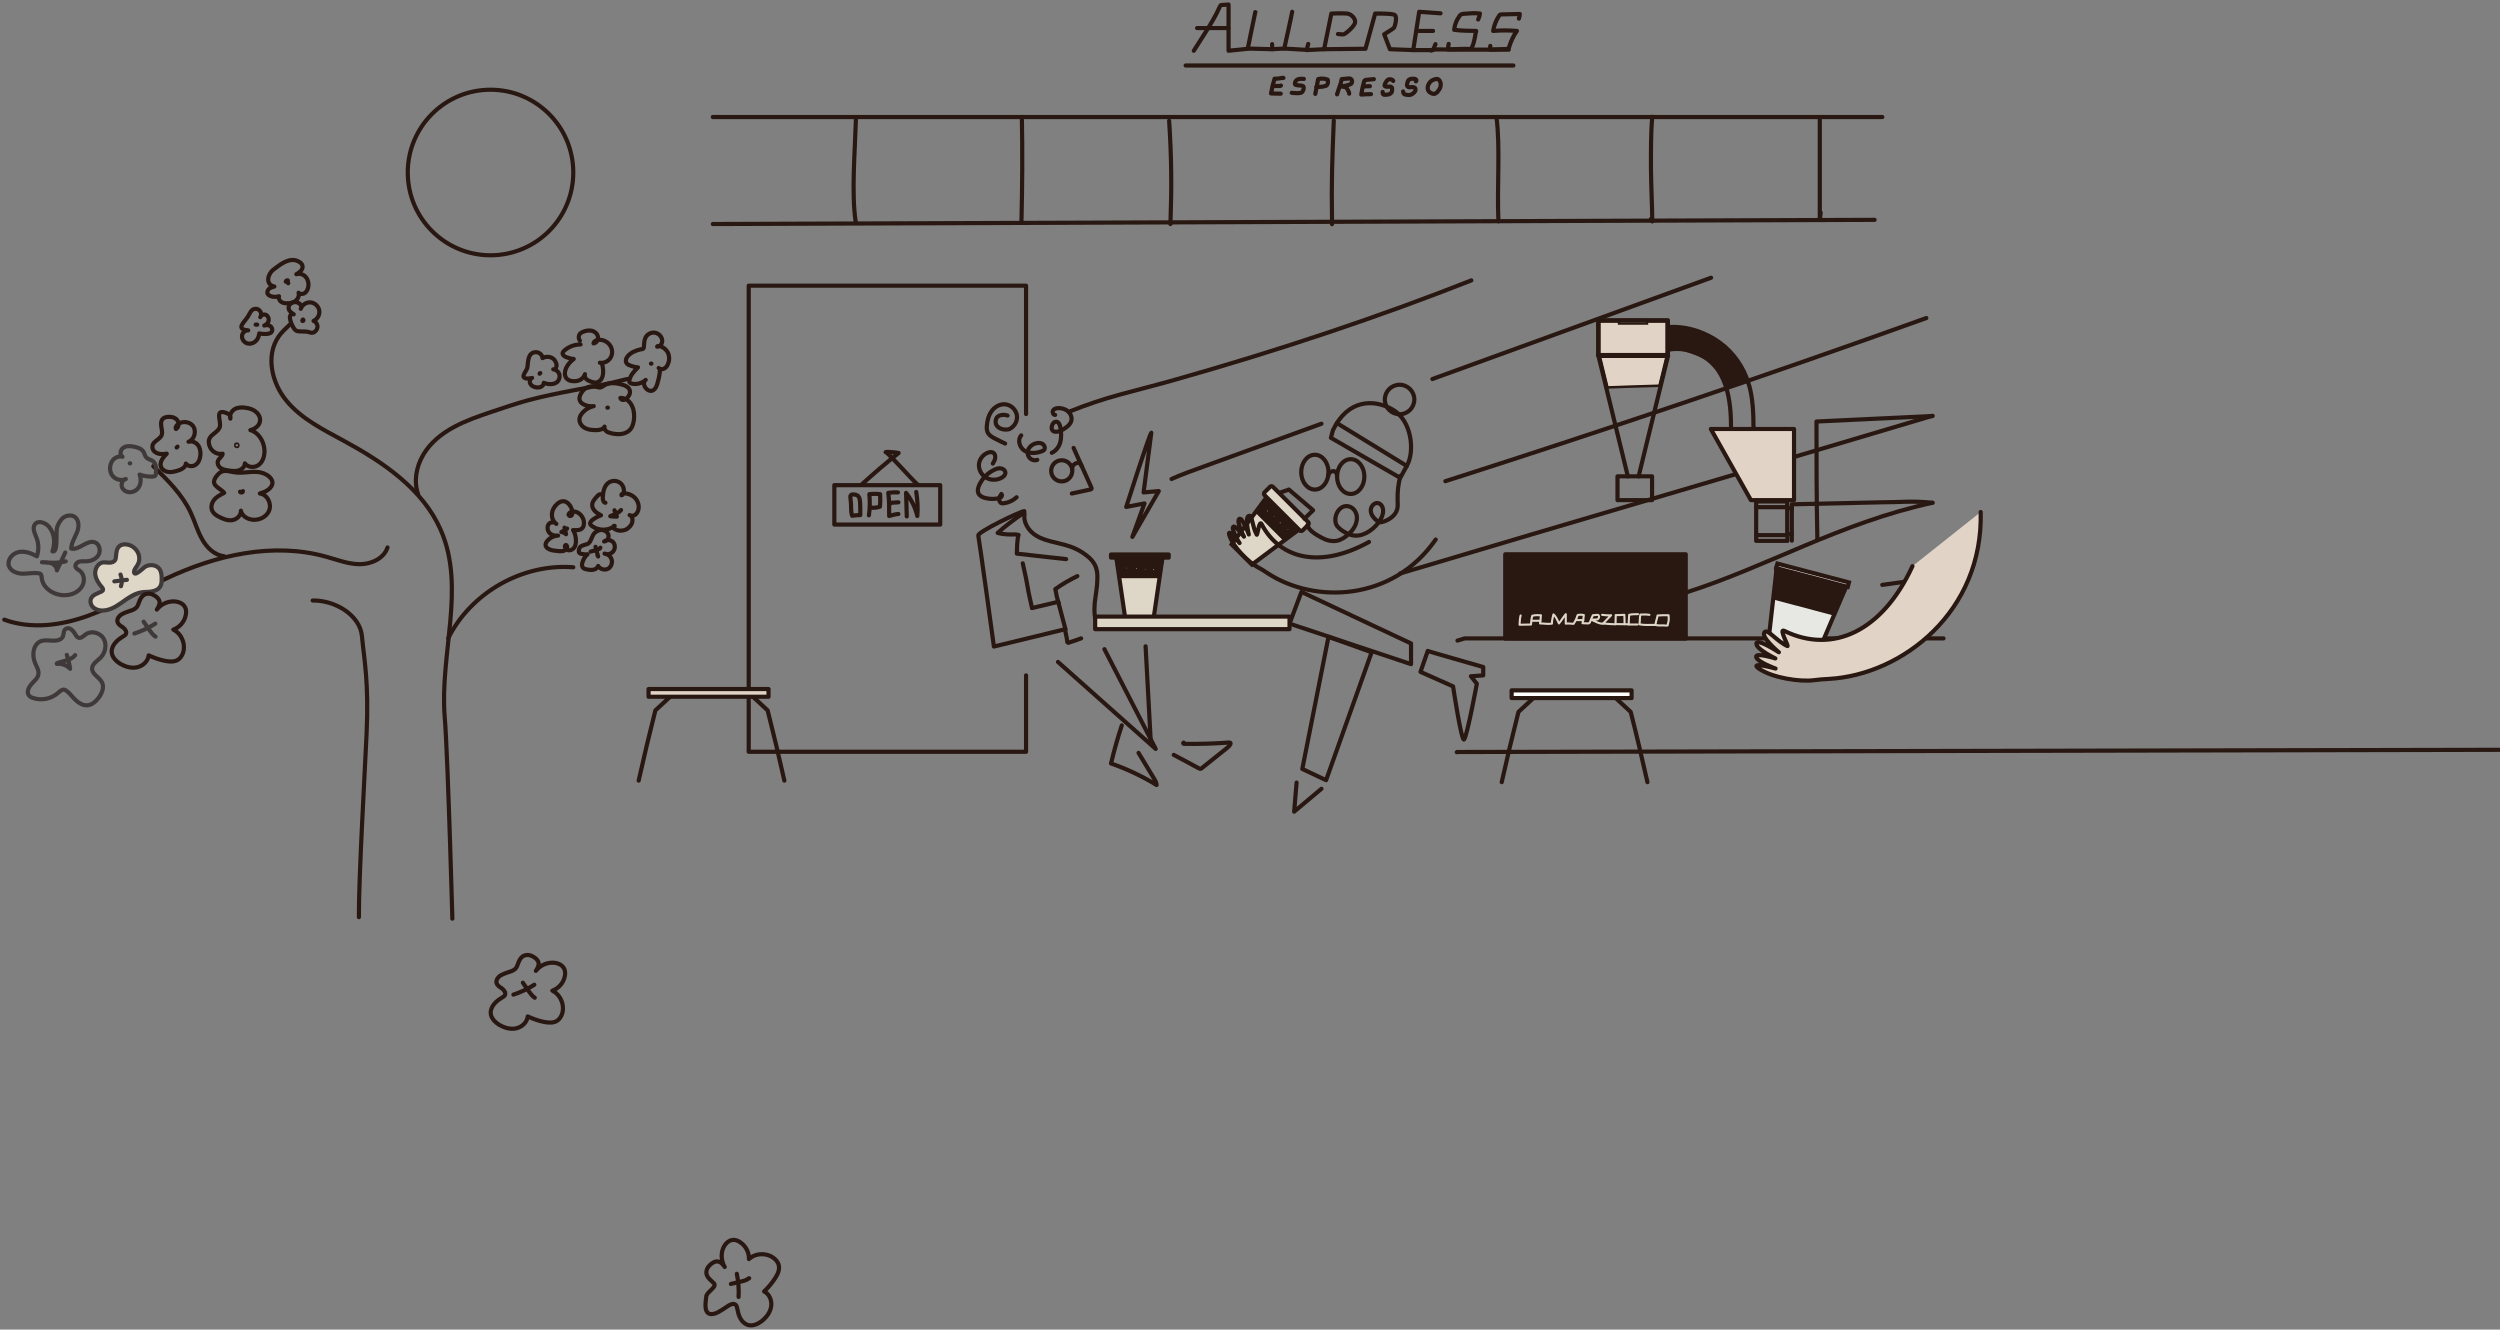 <svg fill="none" height="526" viewBox="0 0 989 526" width="989" xmlns="http://www.w3.org/2000/svg" xmlns:xlink="http://www.w3.org/1999/xlink"><rect x="0" y="0" width="989" height="526" fill="#808080" stroke="none"/><mask id="a" fill="#fff"><path d="m651.029 126.688h-10.013v.783h10.013z" fill="#fff"/></mask><path d="m472.261 20.076c1.567-2.439 3.134-4.965 4.702-7.404 2.003-3.223 4.005-6.358 5.486-9.842.087-.261.261-.523.435-.697s.436-.174.697-.174c.783-.087 1.654-.087 2.438-.174v18.291l7.576-.784s3.134-15.33 3.134-15.069" stroke="#291711" stroke-linecap="round" stroke-linejoin="round" stroke-miterlimit="10" stroke-width="1.65"/><path d="m503.26 17.465v2.003l-9.665-.261" stroke="#291711" stroke-linecap="round" stroke-linejoin="round" stroke-miterlimit="10" stroke-width="1.65"/><path d="m511.185 4.66c0 .435-3.135 14.546-3.135 14.546l8.882.523.609-2.352" stroke="#291711" stroke-linecap="round" stroke-linejoin="round" stroke-miterlimit="10" stroke-width="1.65"/><path d="m503.26 19.468 4.789-.261" stroke="#291711" stroke-linecap="round" stroke-linejoin="round" stroke-miterlimit="10" stroke-width="1.65"/><path d="m516.931 19.814 6.879-.348 2.874-14.11s4.267-.174 6.182 0c1.916.174 3.657 2.352 3.135 3.832-.522 1.481-3.918 4.529-4.702 4.442s-2.003-.174-2.003-.174" stroke="#291711" stroke-linecap="round" stroke-linejoin="round" stroke-miterlimit="10" stroke-width="1.65"/><path d="m523.811 19.467 16.37-.174 3.831-13.936s5.922-.087 7.489.436.261 4.703 0 5.139-3.918 2.613-3.918 2.613l2.264 5.923 9.23.348 2.351-15.156 8.446.61" stroke="#291711" stroke-linecap="round" stroke-linejoin="round" stroke-miterlimit="10" stroke-width="1.65"/><path d="m566.914 12.238h-6.618" stroke="#291711" stroke-linecap="round" stroke-linejoin="round" stroke-miterlimit="10" stroke-width="1.65"/><path d="m559.076 19.817h7.837l.958-2.352" stroke="#291711" stroke-linecap="round" stroke-linejoin="round" stroke-miterlimit="10" stroke-width="1.65"/><path d="m584.765 7.708c.348-.784.609-1.568.696-2.352-2.003-.261-4.092-.087-6.182.087-.523 0-.958.087-1.394.348-.261.174-.435.436-.609.697-1.132 1.568-1.829 3.397-2.003 5.313 2.874.348 5.834.435 8.708.435-.174.697-.348 1.481-.436 2.178-.348 1.742-.696 3.484-1.567 4.965-3.048-.087-6.095 0-9.143.174 0-.697.087-1.481.261-2.178" stroke="#291711" stroke-linecap="round" stroke-linejoin="round" stroke-miterlimit="10" stroke-width="1.65"/><path d="m600.874 7.36c.174-.61.348-1.219.348-1.829-2.351.087-4.789.087-7.14.174-.175 0-.436 0-.61.087s-.348.261-.435.436c-1.219 1.829-2.003 3.92-2.351 6.01 3.134-.261 6.269-.261 9.404 0-1.393 1.916-2.351 4.007-3.048 6.271-.087.261-.087.435-.261.61s-.523.174-.784.261c-2.177.087-4.266.174-6.443.261-.087-.523-.087-.958 0-1.481" stroke="#291711" stroke-linecap="round" stroke-linejoin="round" stroke-miterlimit="10" stroke-width="1.65"/><path d="m566.13 19.99c.609-.435 1.393-.435 2.09-.435 2.264 0 4.615 0 6.879.087h21.769" stroke="#291711" stroke-linecap="round" stroke-linejoin="round" stroke-miterlimit="10" stroke-width="1.65"/><path d="m469.039 25.914h129.658" stroke="#291711" stroke-linecap="round" stroke-linejoin="round" stroke-miterlimit="10" stroke-width="1.65"/><path d="m506.656 37.06c-1.306 0-2.525-.087-3.831-.087.348-2.003.783-3.92 1.393-5.836 1.132.087 2.264-.261 3.396-.348.087 0 .174.087.087.087" stroke="#291711" stroke-linecap="round" stroke-linejoin="round" stroke-miterlimit="10" stroke-width="1.65"/><path d="m515.799 31.226c-.609-.087-1.132-.087-1.741 0-.61.087-1.132.348-1.48.871-.262.348-.349.784-.262 1.219 0 .087 0 .087.087.174.088.087.088.087.175.087.696.174 1.393.261 2.089.261.262 0 .61.087.871.261.261.261.261.697.174 1.132-.087.348-.261.697-.435.958-.087.174-.261.348-.435.435-.175.087-.436.174-.61.174-.697.087-1.48.087-2.177 0-.348 0-.696 0-1.045-.087" stroke="#291711" stroke-linecap="round" stroke-linejoin="round" stroke-miterlimit="10" stroke-width="1.65"/><path d="m503.521 34.014h2.526c.261 0 .522 0 .696-.174" stroke="#291711" stroke-linecap="round" stroke-linejoin="round" stroke-miterlimit="10" stroke-width="1.65"/><path d="m520.327 37.147c.348-1.916.784-3.92 1.132-5.836 1.132-.348 2.351-.261 3.483.087.087 0 .174.087.261.087.088.087.088.174.088.261.087.697.087 1.481-.436 2.003-.174.174-.348.261-.522.261-.697.261-1.394.348-2.09.348-.523 0-1.045.087-1.568.087 0 .087.088.174.175.087" stroke="#291711" stroke-linecap="round" stroke-linejoin="round" stroke-miterlimit="10" stroke-width="1.65"/><path d="m528.948 37.148v.174c.523-2.003 1.481-3.92 1.829-6.01 1.045-.174 1.916-.174 2.873-.261.262 0 .523 0 .784.174s.348.523.435.784c.088.435-.087.871-.348 1.132-.174.087-.348.174-.522.261-1.132.435-2.351.697-3.483.784.696.174 1.567.087 2.09.523.261.174.348.523.522.784.261.523.61.958.61 1.568" stroke="#291711" stroke-linecap="round" stroke-linejoin="round" stroke-miterlimit="10" stroke-width="1.65"/><path d="m543.49 31.312c-.958.087-2.003.174-2.961.261-.261 0-.522.087-.696.261-.088.087-.088.261-.175.348-.522 1.742-.87 3.397-1.132 5.226 1.307-.087 2.526-.174 3.832-.174" stroke="#291711" stroke-linecap="round" stroke-linejoin="round" stroke-miterlimit="10" stroke-width="1.65"/><path d="m551.152 32.011c-.087-.348-.522-.523-.87-.61-.436-.087-.784-.087-1.132.087-.262.174-.523.435-.697.697-.348.435-.61.958-.697 1.481v.261c.087.261.349.261.61.348.348 0 .696.087 1.045 0 .435 0 .871-.087 1.132.261.174.174.174.435.174.697 0 .348 0 .697-.087 1.045-.174.523-.697.871-1.219 1.045-.523.174-1.045.174-1.655.174-.174 0-.348 0-.435-.087-.348-.174-.348-.61-.348-1.045" stroke="#291711" stroke-linecap="round" stroke-linejoin="round" stroke-miterlimit="10" stroke-width="1.65"/><path d="m539.311 34.185c.87 0 1.741-.087 2.612-.087" stroke="#291711" stroke-linecap="round" stroke-linejoin="round" stroke-miterlimit="10" stroke-width="1.65"/><path d="m560.122 32.182c.261-.087.261-.523 0-.784-.261-.174-.523-.174-.871-.261-.697 0-1.393 0-1.916.435-.435.435-.609 1.132-.696 1.742 0 .174-.087.436 0 .61.087.348.522.61.958.61.435 0 .783-.087 1.132-.087.435 0 .783.087 1.044.348.262.348.262.784.088 1.219-.175.348-.523.697-.871.958-.261.174-.61.435-.958.523-.697.174-1.393.087-2.09-.087-.174 0-.261-.087-.435-.174-.349-.174-.349-.697-.436-1.045" stroke="#291711" stroke-linecap="round" stroke-linejoin="round" stroke-miterlimit="10" stroke-width="1.65"/><path d="m566.217 32.011c-.697.523-1.219 1.394-1.394 2.265-.087.697 0 1.481.523 2.003.348.348.696.523 1.132.697.261.087.522.174.783.174.523 0 1.045-.435 1.394-.784.435-.523.871-1.132 1.132-1.829.174-.697.261-1.394 0-2.09s-.697-1.219-1.394-1.219c-.783.087-1.567.348-2.176.784z" stroke="#291711" stroke-linecap="round" stroke-linejoin="round" stroke-miterlimit="10" stroke-width="1.65"/><path d="m455.454 171.195c-.696.436-9.927 29.353-9.927 29.353l7.228-1.393-4.79 13.239 10.45-18.117-6.009.523z" stroke="#291711" stroke-linecap="round" stroke-linejoin="round" stroke-miterlimit="10" stroke-width="1.65"/><path d="m422.801 162.921c15.587-6.271 23.598-7.491 41.797-12.629 41.884-11.846 81.242-25.086 117.466-39.37" stroke="#291711" stroke-linecap="round" stroke-linejoin="round" stroke-miterlimit="10" stroke-width="1.65"/><path d="m566.652 149.942c36.747-13.327 73.493-26.741 110.24-40.067" stroke="#291711" stroke-linecap="round" stroke-linejoin="round" stroke-miterlimit="10" stroke-width="1.65"/><path d="m463.467 189.487c4.005-1.829 8.533-3.397 13.061-5.051 15.413-5.575 30.826-11.237 46.238-16.811" stroke="#291711" stroke-linecap="round" stroke-linejoin="round" stroke-miterlimit="10" stroke-width="1.65"/><path d="m571.789 190.358c65.047-20.817 128.526-42.331 190.263-64.542" stroke="#291711" stroke-linecap="round" stroke-linejoin="round" stroke-miterlimit="10" stroke-width="1.65"/><path d="m553.939 226.853c66.092-19.772 144.548-42.593 210.552-62.365" stroke="#291711" stroke-linecap="round" stroke-linejoin="round" stroke-miterlimit="10" stroke-width="1.65"/><path d="m666.877 234.432c32.305-10.278 61.128-27.611 97.613-35.537" stroke="#291711" stroke-linecap="round" stroke-linejoin="round" stroke-miterlimit="10" stroke-width="1.65"/><path d="m744.637 231.382c7.488-1.045 14.89-2.091 22.379-3.136" stroke="#291711" stroke-linecap="round" stroke-linejoin="round" stroke-miterlimit="10" stroke-width="1.65"/><path d="m576.578 253.418c.958-.261 1.916-.61 2.874-.871h189.392" stroke="#291711" stroke-linecap="round" stroke-linejoin="round" stroke-miterlimit="10" stroke-width="1.65"/><path d="m576.439 297.492c.471-.261-.472.261 0 0l412.864-.871" stroke="#291711" stroke-linecap="round" stroke-linejoin="round" stroke-miterlimit="10" stroke-width="1.65"/><path d="m666.878 219.273h-71.403v33.36h71.403z" style="fill:#291711;stroke:#291711;stroke-width:1.65;stroke-miterlimit:10;stroke-linecap:round;stroke-linejoin:round"/><path d="m501.519 196.105 12.974 12.891-19.244 14.372-8.011-8.013z" fill="#ded7c7" stroke="#291711" stroke-miterlimit="10" stroke-width="1.65"/><path d="m501.519 196.105 12.974 12.891-6.443 4.094-10.624-10.626z" fill="#291711" stroke="#291711" stroke-miterlimit="10" stroke-width="1.65"/><path d="m514.232 209.869-14.019-14.023c-.262-.262-.262-.784 0-1.046l2.264-2.264c.261-.261.783-.261 1.044 0l14.02 14.023c.261.261.261.784 0 1.045l-2.264 2.265c-.261.261-.784.261-1.045 0z" fill="#ded7c7" stroke="#291711" stroke-miterlimit="10" stroke-width="1.65"/><path d="m506.396 194.887c.174-.087 3.483-1.219 3.483-1.219l9.578 8.187-3.396 3.31" stroke="#291711" stroke-linecap="round" stroke-linejoin="round" stroke-miterlimit="10" stroke-width="1.65"/><path d="m441.609 220.496h18.287l-3.484 23.779h-11.32z" style="fill:#ded7c7;stroke:#291711;stroke-width:1.65;stroke-miterlimit:10;stroke-linecap:round;stroke-linejoin:round"/><path d="m441.609 220.496h18.287l-1.655 7.404h-15.064z" style="fill:#291711;stroke:#291711;stroke-width:1.65;stroke-miterlimit:10;stroke-linecap:round;stroke-linejoin:round"/><path d="m462.334 219.363h-22.814v1.22h22.814z" style="fill:#291711;stroke:#291711;stroke-width:1.65;stroke-miterlimit:10;stroke-linecap:round;stroke-linejoin:round"/><path d="m702.84 224.852 27.516 7.229-14.629 34.231-17.067-4.53z" fill="#e7e7e4" stroke="#291711" stroke-miterlimit="10" stroke-width="1.65"/><path d="m702.84 224.852 27.516 7.229-5.399 10.452-22.64-6.01z" fill="#291711" stroke="#291711" stroke-miterlimit="10" stroke-width="1.65"/><path d="m731.436 230.41-28.292-7.457-.466 1.769 28.292 7.457z" fill="#fff" stroke="#291711" stroke-miterlimit="10" stroke-width="1.65"/><path d="m652.51 243.226c-1.219-.174-2.438-.174-3.57-.087-.348 1.133-.087 2.787-.435 3.833 2.177.435 4.18.174 6.357.261.174-1.307.696-2.613.87-3.745 1.394-.087 3.048-.175 4.354-.087 0 .609.261 1.916-.261 3.309-.087.349-.087.697-.087.697-.261.174-1.045 0-1.655 0-1.045 0-2.177.087-3.221-.174" stroke="#ded7c7" stroke-linecap="round" stroke-linejoin="round" stroke-miterlimit="10" stroke-width=".825"/><path d="m639.101 246.884c1.132 0 5.224.087 5.224.087.087-.174 0-.87 0-1.045.087-.871.087-1.829.174-2.7 1.132-.261 2.264-.261 3.483-.261" stroke="#ded7c7" stroke-linecap="round" stroke-linejoin="round" stroke-miterlimit="10" stroke-width=".825"/><path d="m633.788 243.227c1.132.174 2.351.261 3.57.174-1.045 1.045-2.09 2.09-3.135 3.222 1.655.262 5.051.349 4.877.349 0-1.22.087-2.439.087-3.658 1.132.087 2.264-.087 3.396-.087.087 1.219.087 2.7.087 3.658" stroke="#ded7c7" stroke-linecap="round" stroke-linejoin="round" stroke-miterlimit="10" stroke-width=".825"/><path d="m601.57 243.487c-.348 1.046-.348 2.526-.435 3.659 1.219 0 3.396-.087 4.528-.087.087-1.133.174-2.352.522-3.484 1.132-.262 2.264-.262 3.396-.175-.087 1.046-.174 2.178-.348 3.223 1.654 0 3.048.349 4.702.087-.087-1.132.61-3.658.61-3.658 1.044.871 1.567 2.352 2.176 3.571 1.045-1.219 1.655-2.439 2.7-3.658v3.745c.871-.174 3.048.087 3.048.087.174-.174.435-.697.609-.958.435-.784.784-1.655 1.045-2.526.784-.174 1.654-.174 2.438 0-.087 1.133-.261 2.178-.522 3.223.696 0 1.393.087 2.09.087.174 0 .348 0 .522-.087s.261-.261.348-.436c.349-.871.697-1.829 1.132-2.7 0 0 1.568-.174 1.829-.174 1.132.087.522 1.829-.174 1.829-.871 0-2.264.087-2.264.087 1.567.697 3.222 1.742 4.789 1.568" stroke="#ded7c7" stroke-linecap="round" stroke-linejoin="round" stroke-miterlimit="10" stroke-width=".825"/><path d="m644.325 247.059h3.396" stroke="#ded7c7" stroke-linecap="round" stroke-linejoin="round" stroke-miterlimit="10" stroke-width=".825"/><path d="m623.688 245.316h2.699" stroke="#ded7c7" stroke-linecap="round" stroke-linejoin="round" stroke-miterlimit="10" stroke-width=".825"/><path d="m606.011 245.578h3.396" stroke="#ded7c7" stroke-linecap="round" stroke-linejoin="round" stroke-miterlimit="10" stroke-width=".825"/><path d="m744.637 46.293h-462.64" stroke="#291711" stroke-linecap="round" stroke-linejoin="round" stroke-miterlimit="10" stroke-width="1.65"/><path d="m741.589 86.969-459.592 1.655" stroke="#291711" stroke-linecap="round" stroke-linejoin="round" stroke-miterlimit="10" stroke-width="1.65"/><path d="m485.931 11.105s-7.662 0-12.365 0" stroke="#291711" stroke-linecap="round" stroke-linejoin="round" stroke-miterlimit="10" stroke-width="1.65"/><path d="m679.808 135.706c5.221 4.043 9.005 8.466 11.008 14.72l-7.353 2.787c-1-2.783-2.756-6.697-4.628-8.826-.26-.299-.671-.629-1.169-.971-.507-.347-1.132-.724-1.841-1.112-1.419-.776-3.197-1.607-5.087-2.343s-3.903-1.383-5.792-1.784c-1.633-.348-3.204-.519-4.535-.391v-7.755c.725.135 1.589.155 2.527.169.1.001.202.003.305.004 1.207.017 2.596.036 4.163.224 3.383.404 7.605 1.594 12.402 5.278z" fill="#291711" stroke="#291711"/><path d="m645.354 152.929h-.003l-9.433.334-2.973-12.138h26.329l-2.806 11.467z" fill="#e1d3c5" stroke="#291711"/><path d="m651.529 127.471v-.283h7.795v2.2 8.971 1.765h-26.603v-12.936h7.794v.283.5h.5 10.014.5z" fill="#e1d3c5" stroke="#291711"/><path d="m651.029 126.688h-10.013v.783h10.013z" fill="#fff"/><path d="m641.016 126.688v-1h-1v1zm10.013 0h1v-1h-1zm0 .783v1h1v-1zm-10.013 0h-1v1h1zm0 .217h10.013v-2h-10.013zm9.013-1v.783h2v-.783zm1-.217h-10.013v2h10.013zm-9.013 1v-.783h-2v.783z" fill="#291711" mask="url(#a)"/><path d="m659.824 140.625h.087l-3.047 12.455-8.621 35.363" stroke="#291711" stroke-linecap="round" stroke-linejoin="round" stroke-miterlimit="10" stroke-width="1.65"/><path d="m643.976 188.443-8.447-34.666-3.221-13.152" stroke="#291711" stroke-linecap="round" stroke-linejoin="round" stroke-miterlimit="10" stroke-width="1.65"/><path d="m659.824 140.624h-27.516-.087v-13.936h8.794 10.014 8.795v2.7 8.971z" stroke="#291711" stroke-linecap="round" stroke-linejoin="round" stroke-miterlimit="10" stroke-width="1.65"/><path d="m648.243 188.441h5.312v9.407h-13.671v-9.407h4.092 4.18z" stroke="#291711" stroke-linecap="round" stroke-linejoin="round" stroke-miterlimit="10" stroke-width="1.65"/><path d="m659.911 138.357c4.18-.784 8.534-.087 12.278 1.742 2.351 1.132 4.441 2.7 6.183 4.704 1.915 2.177 3.221 4.703 4.179 7.49 1.916 5.488 2.264 11.759 2.264 17.508" stroke="#291711" stroke-linecap="round" stroke-linejoin="round" stroke-miterlimit="10" stroke-width="1.65"/><path d="m659.911 129.388c4.093-.262 8.011.348 11.843 1.654 2.96 1.046 5.66 2.439 8.272 4.268 5.66 4.007 9.84 10.017 11.755 16.637.087.261.174.522.262.784 1.219 4.442 1.654 9.842 1.654 16.984" stroke="#291711" stroke-linecap="round" stroke-linejoin="round" stroke-miterlimit="10" stroke-width="1.65"/><path d="m693.61 169.715h16.109v28.133h-2.7-14.367l-15.848-28.133h8.098z" style="fill:#e1d3c5;stroke:#291711;stroke-width:1.65;stroke-miterlimit:10;stroke-linecap:round;stroke-linejoin:round"/><path d="m707.02 211.262v.436" stroke="#291711" stroke-linecap="round" stroke-linejoin="round" stroke-miterlimit="10" stroke-width="1.65"/><path d="m707.02 200.637v.436" stroke="#291711" stroke-linecap="round" stroke-linejoin="round" stroke-miterlimit="10" stroke-width="1.65"/><path d="m694.742 211.699v-11.062" stroke="#291711" stroke-linecap="round" stroke-linejoin="round" stroke-miterlimit="10" stroke-width="1.65"/><path d="m707.107 211.699h-12.365v2.265h12.365z" stroke="#291711" stroke-linecap="round" stroke-linejoin="round" stroke-miterlimit="10" stroke-width="1.65"/><path d="m707.02 200.636h-12.278v-.262-2.003h12.278v2.003z" stroke="#291711" stroke-linecap="round" stroke-linejoin="round" stroke-miterlimit="10" stroke-width="1.65"/><path d="m708.848 211.261h-1.828v-10.191h1.828" stroke="#291711" stroke-linecap="round" stroke-linejoin="round" stroke-miterlimit="10" stroke-width="1.65"/><path d="m764.491 198.895c-8.098-.871-12.452-.174-20.55-.174l-35.092.784v1.568 10.103 2.7" stroke="#291711" stroke-linecap="round" stroke-linejoin="round" stroke-miterlimit="10" stroke-width="1.65"/><path d="m541.575 214.396c-18.809 10.452-35.005 7.143-42.494-7.055-.958-1.829-1.654 4.704-1.916 4.181-1.741-3.049-1.741-7.491-2.873-7.491-2.09 0-.261 7.404-.261 7.404s-2.7-7.317-3.832-6.097c-1.132 1.219 1.916 6.968 1.916 6.968s-3.831-5.226-4.354-3.745c-.522 1.48 2.613 6.271 2.613 6.271s-5.225-6.62-4.006-2.962c1.567 4.704 7.663 10.627 11.233 12.543 1.393.697 2.699 1.568 4.005 2.439 18.548 12.02 49.286 11.149 66.353-13.414" stroke="#291711" stroke-linecap="round" stroke-linejoin="round" stroke-miterlimit="10" stroke-width="1.65"/><path d="m756.568 223.978c-11.843 25.782-31.609 34.927-50.679 25.607-2.438-1.219 1.916 6.272 1.219 6.01-4.18-1.916-7.663-6.619-8.882-5.661-2.264 1.655 5.486 8.1 5.486 8.1s-8.621-5.661-8.882-3.484c-.261 2.178 7.489 5.923 7.489 5.923s-8.098-2.526-7.576-.523c.61 2.004 7.663 4.53 7.663 4.53s-10.798-2.962-6.618 0c5.399 3.745 16.37 5.313 21.682 4.616 2.003-.261 4.093-.435 6.095-.523 29.084-1.655 61.041-26.653 59.996-66.022" fill="#e1d3c5"/><g stroke="#291711"><path d="m756.568 223.978c-11.843 25.782-31.609 34.927-50.679 25.607-2.438-1.219 1.916 6.272 1.219 6.01-4.18-1.916-7.663-6.619-8.882-5.661-2.264 1.655 5.486 8.1 5.486 8.1s-8.621-5.661-8.882-3.484c-.261 2.178 7.489 5.923 7.489 5.923s-8.098-2.526-7.576-.523c.61 2.004 7.663 4.53 7.663 4.53s-10.798-2.962-6.618 0c5.399 3.745 16.37 5.313 21.682 4.616 2.003-.261 4.093-.435 6.095-.523 29.084-1.655 61.041-26.653 59.996-66.022" stroke-linecap="round" stroke-linejoin="round" stroke-miterlimit="10" stroke-width="1.65"/><path d="m338.597 47.25c-.348 12.543-1.828 29.005-.087 40.502" stroke-linecap="round" stroke-linejoin="round" stroke-miterlimit="10" stroke-width="1.65"/><path d="m404.079 87.753c.348-13.762.435-27.611.174-41.46" stroke-linecap="round" stroke-linejoin="round" stroke-miterlimit="10" stroke-width="1.65"/><path d="m463.03 88.624c.523-14.72.436-26.217-.522-40.85" stroke-linecap="round" stroke-linejoin="round" stroke-miterlimit="10" stroke-width="1.65"/><path d="m527.642 47.688c-.61 15.678-.958 23.517-.697 39.283 0 .523-.087 2.09 0 1.655" stroke-linecap="round" stroke-linejoin="round" stroke-miterlimit="10" stroke-width="1.65"/><path d="m591.992 46.293c1.568 11.584.174 27.35.784 41.286" stroke-linecap="round" stroke-linejoin="round" stroke-miterlimit="10" stroke-width="1.65"/><path d="m653.643 46.207c-.61 6.707-.523 13.675-.523 20.643.087 7.578.435 13.152.523 20.73-.262-.784-.697 0-.523-.958" stroke-linecap="round" stroke-linejoin="round" stroke-miterlimit="10" stroke-width="1.65"/><path d="m719.908 46.727v40.241c.087-.958.261-1.916.349-2.874" stroke-linecap="round" stroke-linejoin="round" stroke-miterlimit="10" stroke-width="1.65"/><path d="m405.907 267.181v30.224h-109.717v-184.393h109.717v50.78" stroke-linecap="round" stroke-linejoin="round" stroke-miterlimit="10" stroke-width="1.65"/><path d="m404.602 222.848c2.525 10.974 1.132 6.706 3.657 17.681" stroke-linecap="round" stroke-linejoin="round" stroke-miterlimit="10" stroke-width="1.65"/><path d="m418.534 261.868 38.662 34.405-20.289-39.457" stroke-linecap="round" stroke-linejoin="round" stroke-miterlimit="10" stroke-width="1.65"/><path d="m453.191 255.684 2.003 36.843" stroke-linecap="round" stroke-linejoin="round" stroke-miterlimit="10" stroke-width="1.65"/><path d="m443.786 286.953c-1.654 4.965-3.047 10.017-4.266 15.069 6.269 2.177 12.364 5.051 18.024 8.536 0-.871-.435-1.568-.87-2.352-2.09-3.484-4.18-6.881-6.27-10.365" stroke-linecap="round" stroke-linejoin="round" stroke-miterlimit="10" stroke-width="1.65"/><path d="m464.336 298.624c3.309 1.742 6.618 3.571 9.927 5.313.174.087.435.261.696.174.262 0 .436-.174.61-.348 3.135-2.526 6.357-5.052 9.491-7.578.61-.523 1.306-1.045 1.655-1.742.087-.174.087-.261.087-.436-.087-.261-.436-.261-.697-.261-5.834.436-11.668.61-17.502.523-.174 0-.436 0-.523-.175-.087-.174.174-.435.262-.261" stroke-linecap="round" stroke-linejoin="round" stroke-miterlimit="10" stroke-width="1.65"/><path d="m403.991 172.242c-1.567 1.742-.696 4.704 1.22 6.01 1.915 1.22 4.528 1.132 6.704.349.349-.088.697-.262 1.045-.523.61-.61.349-1.742-.261-2.265-.609-.522-1.567-.696-2.438-.522-1.219.174-2.438.871-3.135 1.916-.696 1.045-.783 2.526-.087 3.571.697 1.045 2.09 1.655 3.309 1.132" stroke-linecap="round" stroke-linejoin="round" stroke-miterlimit="10" stroke-width="1.65"/><path d="m392.759 183.39c.436-.696.871-1.48.958-2.351s-.261-1.829-1.132-2.091c-.435-.174-.958-.087-1.393 0-2.09.61-3.744 2.526-3.919 4.704-.174 2.177 1.045 4.355 2.961 5.4s4.354.958 6.183-.174c.609-.349 1.219-.958 1.306-1.655.087-.958-.697-1.742-1.655-1.916-.871-.175-1.828.087-2.699.522-2.612 1.22-4.702 3.397-5.921 5.923-.523 1.045-.871 2.352-.349 3.484.523 1.045 1.742 1.568 2.874 1.829 1.567.349 3.222.436 4.789.087.435-.087.958-.174 1.306-.522.349-.349.436-.958.087-1.22-.435.61-.783 1.22-.87 1.917-.088.696.261 1.567.957 1.742.349.087.697.087 1.045 0 1.829-.262 3.57-1.133 4.877-2.352" stroke-linecap="round" stroke-linejoin="round" stroke-miterlimit="10" stroke-width="1.65"/><path d="m398.593 164.402c-1.567-.61-4.006-.262-4.528 1.306-1.219 3.745 3.483 4.878 5.486 3.92 1.916-1.046 3.135-3.31 2.699-5.488-.435-2.177-2.264-3.919-4.441-4.181-2.09-.261-4.179.871-5.398 2.526-1.307 1.655-1.829 3.746-2.003 5.836-.087.871-.087 1.829.261 2.613.61 1.394 2.003 2.091 3.396 2.787 1.219.61 2.351 1.22 3.57 1.742" stroke-linecap="round" stroke-linejoin="round" stroke-miterlimit="10" stroke-width="1.65"/><path d="m417.401 164.142c-.87 0-1.219-1.307-.696-1.917.522-.696 1.48-.784 2.351-.784 1.393.088 2.699.523 3.657 1.481s1.48 2.439 1.045 3.745c-.261.871-.958 1.568-1.654 2.178-.871.697-1.742 1.219-2.787 1.655-1.132.435-2.699.523-3.135-.523-.174-.435-.174-.871-.087-1.306.174-.958.871-1.916 1.829-1.829s1.393 1.306 1.567 2.264c.349 1.917.436 3.833 0 5.662-.435 1.829-1.654 3.571-3.396 4.355" stroke-linecap="round" stroke-linejoin="round" stroke-miterlimit="10" stroke-width="1.65"/><path d="m424.716 177.207 6.966 15.504c.087.261.262.523.087.697-.087.174-.348.261-.522.261-2.438.523-4.789 1.045-7.227 1.568" stroke-linecap="round" stroke-linejoin="round" stroke-miterlimit="10" stroke-width="1.65"/><path d="m420.014 190.444c2.308 0 4.179-1.872 4.179-4.181s-1.871-4.181-4.179-4.181c-2.309 0-4.18 1.872-4.18 4.181s1.871 4.181 4.18 4.181z" stroke-linecap="round" stroke-linejoin="round" stroke-miterlimit="10" stroke-width="1.65"/><path d="m534.346 195.41c2.982 0 5.399-3.08 5.399-6.881 0-3.8-2.417-6.881-5.399-6.881s-5.399 3.081-5.399 6.881c0 3.801 2.417 6.881 5.399 6.881z" stroke-linecap="round" stroke-linejoin="round" stroke-miterlimit="10" stroke-width="1.65"/><path d="m520.153 193.668c2.981 0 5.399-3.081 5.399-6.881s-2.418-6.881-5.399-6.881c-2.982 0-5.399 3.081-5.399 6.881s2.417 6.881 5.399 6.881z" stroke-linecap="round" stroke-linejoin="round" stroke-miterlimit="10" stroke-width="1.65"/><path d="m424.194 185.568c-.174-.61.174-1.307.61-1.742.435-.436 1.132-.697 1.741-.784.61-.087.958.697 1.306 1.219" stroke-linecap="round" stroke-linejoin="round" stroke-miterlimit="10" stroke-width="1.65"/><path d="m405.211 202.203c-1.393 0-18.634 8.275-18.199 9.668.348 1.394 6.182 43.899 6.182 43.899l28.3-6.881-2.873-10.8-10.275 2.439" stroke-linecap="round" stroke-linejoin="round" stroke-miterlimit="10" stroke-width="1.65"/><path d="m426.197 227.898c-3.309 1.655-5.747 3.049-8.708 5.139.349 2.091.697 3.746 1.393 5.749" stroke-linecap="round" stroke-linejoin="round" stroke-miterlimit="10" stroke-width="1.65"/><path d="m421.407 248.801c0 1.829.697 3.135.784 5.052 0 .174.174.348.348.435.087 0 .261 0 .349-.087 1.567-.523 3.221-1.045 4.789-1.655" stroke-linecap="round" stroke-linejoin="round" stroke-miterlimit="10" stroke-width="1.65"/><path d="m405.298 203.422c-.436 2.7.958 5.4 2.96 7.229 2.003 1.829 4.615 2.788 7.315 3.484 2.612.697 5.312 1.22 7.837 2.091 2.264.784 4.354 1.916 6.269 3.397 1.393 1.045 2.613 2.264 3.396 3.745.871 1.655 1.132 3.571 1.045 5.487 0 3.223-.696 6.446-1.045 9.669-.261 3.222-.174 6.619 1.306 9.494" stroke-linecap="round" stroke-linejoin="round" stroke-miterlimit="10" stroke-width="1.65"/><path d="m405.211 202.727c-3.657 2.438-8.533 6.184-10.536 8.1 1.654.435 3.396.61 5.137.61 1.045 0 2.09-.087 3.135.174-.609 1.742-.609 5.487-.697 7.403l19.506 2.178" stroke-linecap="round" stroke-linejoin="round" stroke-miterlimit="10" stroke-width="1.65"/><path d="m515.189 304.198 10.363-52.26 17.067 6.097-18.025 50.605z" stroke-linecap="round" stroke-linejoin="round" stroke-miterlimit="10" stroke-width="1.65"/><path d="m558.205 254.55-43.364-20.382-4.702 12.543 48.066 16.026z" stroke-linecap="round" stroke-linejoin="round" stroke-miterlimit="10" stroke-width="1.65"/><path d="m510.139 243.926h-76.889v4.965h76.889z" fill="#ded7c7" stroke-linecap="round" stroke-linejoin="round" stroke-miterlimit="10" stroke-width="1.65"/><path d="m553.939 189.049-27.429-15.852.783-2.961c5.835-12.282 16.11-12.543 23.685-8.188 7.576 4.355 8.795 16.636 5.573 22.211z" stroke-linecap="round" stroke-linejoin="round" stroke-miterlimit="10" stroke-width="1.65"/><path d="m528.861 167.363 27.691 16.985" stroke-linecap="round" stroke-linejoin="round" stroke-miterlimit="10" stroke-width="1.65"/><path d="m553.678 163.879c3.222 0 5.834-2.613 5.834-5.836s-2.612-5.836-5.834-5.836-5.834 2.613-5.834 5.836 2.612 5.836 5.834 5.836z" stroke-linecap="round" stroke-linejoin="round" stroke-miterlimit="10" stroke-width="1.65"/><path d="m371.947 191.926h-41.884v15.591h41.884z" stroke-linecap="round" stroke-linejoin="round" stroke-miterlimit="10" stroke-width="1.65"/><path d="m340.774 191.75c4.79-4.355 9.666-8.536 14.716-12.543-.522-.174-4.615-.609-5.137-.348 1.48.61 10.014 10.539 12.713 12.891" stroke-linecap="round" stroke-linejoin="round" stroke-miterlimit="10" stroke-width="1.65"/><path d="m336.681 200.811c0 1.045.088 2.177.436 3.222 1.045-.174 2.177-.261 3.222-.261 0-1.655 0-3.31-.087-4.878-.087-.958-.087-2.177-1.045-2.874-.61-.436-2.351-.697-2.7 0-.261.435.087 2.003.087 2.526.087.784.087 1.481.087 2.265z" stroke-linecap="round" stroke-linejoin="round" stroke-miterlimit="10" stroke-width="1.65"/><path d="m343.734 203.859c.436-2.787.436-5.574.175-8.361 1.393-.174 2.873-.174 4.266 0 .087 1.655.087 3.31-.087 4.965-1.132.348-2.351.522-3.483.348" stroke-linecap="round" stroke-linejoin="round" stroke-miterlimit="10" stroke-width="1.65"/><path d="m355.229 194.8c-1.306-.087-2.612 0-3.832.174.436 3.049.349 6.097.349 9.146 1.219-.349 2.438-.697 3.657-.784" stroke-linecap="round" stroke-linejoin="round" stroke-miterlimit="10" stroke-width="1.65"/><path d="m358.712 204.293c-.087-3.135-.174-6.184-.261-9.32 2.09 2.701 3.657 5.836 4.441 9.146.261-3.136.087-6.358-.435-9.494" stroke-linecap="round" stroke-linejoin="round" stroke-miterlimit="10" stroke-width="1.65"/><path d="m352.269 199.154c0-.174.174-.261.348-.261.958-.087 1.916-.087 2.786-.174" stroke-linecap="round" stroke-linejoin="round" stroke-miterlimit="10" stroke-width="1.65"/><path d="m561.949 265.786 12.888 5.749s3.308 22.036 4.353 20.991c1.132-1.045 5.051-22.037 5.051-22.037l-2.351-2.961 4.876-.349v-3.309s-22.901-6.533-21.943-6.359z" stroke-linecap="round" stroke-linejoin="round" stroke-miterlimit="10" stroke-width="1.65"/><path d="m512.927 309.598-.958 11.497 10.797-9.058" stroke-linecap="round" stroke-linejoin="round" stroke-miterlimit="10" stroke-width="1.65"/><path d="m453.553 225.452-.011.017-.009.018c-.108.203-.236.27-.343.29-.123.023-.281-.005-.435-.1-.315-.193-.437-.521-.269-.828.215-.322.564-.354.864-.177.15.089.25.215.289.338.034.109.035.255-.086.442z" fill="#fff"/><path d="m446.065 225.015-.011.017-.009.018c-.109.203-.237.269-.343.289-.123.024-.281-.005-.435-.099-.315-.193-.437-.521-.269-.828.214-.323.563-.355.863-.177.151.089.251.215.289.338.035.109.035.255-.085.442z" fill="#fff"/><path d="m456.711 224.688.013.006.014.006c.289.124.412.537.216.831-.21.315-.633.413-.928.266l-.013-.007-.013-.006c-.129-.055-.216-.165-.253-.335-.039-.175-.014-.378.062-.537.189-.318.564-.393.902-.224z" fill="#fff"/><path d="m449.92 224.25.013.007.014.006c.289.123.412.537.216.83-.21.316-.633.413-.928.266l-.013-.006-.013-.006c-.129-.055-.216-.165-.253-.335-.039-.175-.014-.379.062-.538.189-.317.564-.393.902-.224z" fill="#fff"/><path d="m504.217 204.87v-.001l-.01.004c-.185.074-.317.047-.421-.013-.118-.068-.23-.203-.296-.381-.065-.177-.067-.353-.021-.483.039-.113.12-.215.298-.274l.009-.003.008-.004c.222-.083.382-.054.498.007.126.067.235.192.295.354.061.162.061.328.01.461-.047.122-.149.25-.37.333z" fill="#fff"/><path d="m509.703 210.01-.01.004c-.184.074-.317.047-.42-.013-.119-.069-.231-.203-.296-.381-.066-.178-.067-.354-.022-.483.039-.114.121-.216.298-.275l.009-.003.009-.003c.221-.083.382-.054.497.007.126.066.235.192.296.354.06.161.061.328.009.461-.046.121-.149.249-.37.332z" fill="#fff"/><path d="m500.846 202.356c-.141-.329.051-.71.375-.803.369-.105.706.038.869.383.039.166.015.355-.064.521-.084.174-.205.278-.308.316-.375.101-.716-.054-.872-.417z" fill="#fff"/><path d="m506.183 206.256.031-.009.029-.012c.28-.12.622-.003.81.403.039.167.015.355-.064.521-.084.175-.205.279-.308.316-.375.102-.716-.053-.872-.416-.141-.329.051-.711.374-.803z" fill="#fff"/><path d="m252.652 308.816c2.09-9.32 4.267-18.553 6.618-27.786l5.921-5.487" stroke-linecap="round" stroke-linejoin="round" stroke-miterlimit="10" stroke-width="1.65"/><path d="m310.297 308.816c-2.089-9.32-4.266-18.553-6.617-27.786l-5.922-5.487" stroke-linecap="round" stroke-linejoin="round" stroke-miterlimit="10" stroke-width="1.65"/><path d="m304.028 272.582h-47.457v3.049h47.457z" fill="#e1d3c5" stroke-linecap="round" stroke-linejoin="round" stroke-miterlimit="10" stroke-width="1.65"/><path d="m594.082 309.425c2.09-9.32 4.267-18.553 6.618-27.785l5.921-5.488" stroke-linecap="round" stroke-linejoin="round" stroke-miterlimit="10" stroke-width="1.65"/><path d="m651.727 309.425c-2.09-9.32-4.267-18.553-6.618-27.785l-5.921-5.488" stroke-linecap="round" stroke-linejoin="round" stroke-miterlimit="10" stroke-width="1.65"/><path d="m645.458 273.105h-47.457v3.049h47.457z" fill="#fff" stroke-linecap="round" stroke-linejoin="round" stroke-miterlimit="10" stroke-width="1.65"/><path d="m718.95 213.438c-.348-17.072-.348-30.311-.348-46.686l45.889-2.178" stroke-linecap="round" stroke-linejoin="round" stroke-miterlimit="10" stroke-width="1.65"/><path d="m525.465 188.182c0-1.829 3.483-3.049 3.483.348" stroke-linecap="round" stroke-linejoin="round" stroke-miterlimit="10" stroke-width="1.65"/><path d="m554.026 188.266c-.871 3.048-1.219 6.271-1.132 9.494 0 1.219.174 2.526-.174 3.745-.697 2.439-3.048 4.094-5.486 4.878-.523.174-1.045.261-1.481.174-.435-.087-.87-.349-1.219-.697-1.219-1.045-2.264-2.352-2.264-4.007 0-1.567 1.481-3.222 3.048-2.787 1.132.349 1.742 1.481 1.829 2.613.174 1.916-.871 3.833-2.003 5.313-2.525 3.136-6.531 5.662-10.449 4.704-1.394-.349-2.7-1.132-3.919-1.916-.696-.523-1.393-1.133-1.915-1.83-.958-1.567-.697-3.658.174-5.313.609-1.132 1.654-2.09 2.873-2.351 1.655-.349 3.396.522 4.18 2.003.871 1.394.871 3.223.348 4.79-.522 1.568-1.567 2.962-2.786 4.094-1.393 1.307-3.048 2.439-4.877 2.787-2.089.349-4.179-.261-6.008-1.306-1.828-.958-5.224-2.874-5.486-4.965" stroke-linecap="round" stroke-linejoin="round" stroke-miterlimit="10" stroke-width="1.65"/><path d="m194.05 100.992c18.082 0 32.74-14.662 32.74-32.75s-14.658-32.75-32.74-32.75c-18.083 0-32.741 14.663-32.741 32.75s14.658 32.75 32.741 32.75z" stroke-linecap="round" stroke-linejoin="round" stroke-miterlimit="10" stroke-width="1.65"/><path d="m1.696 245.143c10.711 3.92 22.727 2.265 33.438-1.655 10.71-3.919 20.463-9.929 30.825-14.72 19.592-9.232 42.145-14.371 63.044-8.536 4.441 1.22 8.795 2.962 13.323 2.962 4.615 0 9.578-2.265 10.971-6.62" stroke-linecap="round" stroke-linejoin="round" stroke-miterlimit="10" stroke-width="1.65"/></g><path d="m22.595 208.561c.522-1.481 1.306-2.962 2.525-3.833 1.219-.871 3.135-1.132 4.441-.261 1.829 1.306 1.742 4.094.871 6.184-.871 2.09-2.177 4.094-2.264 6.358 3.222.784 6.269-3.658 9.404-2.438 1.829.696 2.351 3.309 1.393 4.964s-3.048 2.526-4.963 2.526c-.958 0-1.916-.087-2.786.174-.871.262-1.655 1.22-1.306 2.091.261.697 1.045 1.045 1.567 1.393 1.916 1.394 2.177 4.268.958 6.272-1.219 2.003-3.483 3.135-5.747 3.397-4.528.609-9.753-2.265-10.188-6.794-.087-.436-.087-1.045-.348-1.394-.261-.348-.697-.435-1.132-.435-2.09-.262-4.267.261-6.357.174-2.09-.087-4.441-1.045-5.138-3.049-.784-2.351 1.306-4.964 3.831-5.487 2.525-.523 4.963.435 7.227 1.655.784-2.265.784-4.878-.087-7.142-.697-1.83-1.829-3.92-.697-5.488 1.306-1.742 4.18-.697 5.573.958 2.351 2.875 2.438 6.446 1.393 9.756 2.351.609 1.219-7.491 1.829-9.581z" stroke="#3f3939" stroke-linecap="round" stroke-linejoin="round" stroke-miterlimit="10" stroke-width="1.65"/><path d="m25.817 218.578c-1.132 2.352-2.177 4.704-3.309 7.055 0-1.219-1.045-2.351-2.177-2.787-1.132-.435-2.438-.435-3.744-.435 3.135.261 6.357.435 9.404-.349" stroke="#3f3939" stroke-linecap="round" stroke-linejoin="round" stroke-miterlimit="10" stroke-width="1.65"/><path d="m15.716 253.854c-2.787 1.567-3.048 5.574-1.829 8.448.61 1.481 1.567 2.875 1.306 4.443-.261 1.655-1.742 2.7-2.787 3.919-1.045 1.22-2.003 3.136-.958 4.442.435.523 1.045.871 1.742 1.045 3.309 1.133 7.227.262 9.84-2.09.697-.61 1.48-1.394 2.438-1.219.348.087.697.348 1.045.609 1.306 1.046 2.264 2.439 3.483 3.572 1.219 1.132 2.786 2.09 4.441 2.003 1.916-.087 3.57-1.568 4.702-3.136 1.219-1.742 2.177-4.006 1.219-5.923-1.045-2.09-3.918-3.135-3.918-5.487 0-1.829 2.003-2.961 3.309-4.268 1.916-1.916 2.612-5.139 1.306-7.491-1.306-2.351-4.789-3.397-7.053-1.829-.958.697-1.916 1.742-2.961 1.394-.697-.261-1.045-.958-1.393-1.568-.697-1.219-2.177-2.874-3.657-1.916-1.219.784-.435 2.613-1.567 3.658-2.177 2.09-6.269 0-8.708 1.394z" stroke="#3f3939" stroke-linecap="round" stroke-linejoin="round" stroke-miterlimit="10" stroke-width="1.65"/><path d="m26.426 259.082c.61 1.829 1.045 3.658 1.306 5.487-1.306-1.393-3.309-2.177-5.225-1.916-.174-.174.087-.348.348-.435 2.438-.784 5.312-1.046 6.879-3.049" stroke="#3f3939" stroke-linecap="round" stroke-linejoin="round" stroke-miterlimit="10" stroke-width="1.65"/><path d="m54.987 219.799c-.522-2.352-2.699-4.268-5.138-4.442-.871-.087-1.916.087-2.612.697-1.219 1.045-1.219 2.787-1.393 4.355-.087.435-.087.871-.348 1.219-.435.697-1.393.958-2.264.958-.871 0-1.742-.174-2.612-.087-1.916.349-3.135 2.613-2.961 4.53.174 1.916 1.306 3.745 2.612 5.226.348.348.61.871.435 1.306-.087.174-.348.261-.522.436-1.567.784-3.483 1.219-4.18 2.787-.435 1.045-.174 2.352.61 3.223s1.916 1.306 3.048 1.48c2.961.349 5.834-1.219 8.272-2.961 2.438-1.742 4.963-3.658 7.924-4.181 1.306-.261 2.699-.087 4.005-.348 1.306-.175 2.699-.697 3.483-1.917.61-.871.61-2.09.61-3.135 0-1.307-.087-2.613-.784-3.746-1.219-1.829-4.006-2.09-5.834-.958-.61.436-4.702 4.53-4.267 1.655.174-.958 1.132-1.829 1.48-2.7.522-.871.697-2.177.435-3.397z" style="fill:#ded7c7;stroke:#3f3939;stroke-width:1.65;stroke-miterlimit:10;stroke-linecap:round;stroke-linejoin:round"/><path d="m49.502 242.359c-.784.348-1.655.697-2.264 1.394-.61.609-1.045 1.567-.697 2.438.348.959 1.306 1.481 2.09 2.004.784.609 1.567 1.568 1.219 2.526-.174.522-.697.784-1.132 1.045-1.132.697-2.264 1.481-3.135 2.526-.871 1.045-1.48 2.352-1.393 3.658.087 2.003 1.742 3.658 3.483 4.704 2.003 1.132 4.354 1.829 6.618 1.306s4.267-2.352 4.528-4.703c2.09.958 4.267 1.742 6.444 2.177 1.829.349 3.918.523 5.399-.61.697-.522 1.219-1.306 1.567-2.09 1.48-3.484-.261-8.013-3.657-9.668 2.438-.871 4.354-3.049 4.876-5.575.261-1.045.261-2.177-.174-3.135-.784-1.742-2.961-2.526-4.963-2.439-2.438.087-4.789 1.306-6.269 3.223.61-.959 1.306-2.091 1.045-3.31-.261-1.046-1.219-1.829-2.177-2.352-.784-.436-1.655-.697-2.525-.61-2.525.262-3.048 2.613-3.831 4.53-.784 2.003-3.309 2.177-5.051 2.961z" stroke="#291711" stroke-linecap="round" stroke-linejoin="round" stroke-miterlimit="10" stroke-width="1.65"/><path d="m56.816 245.93c.784 1.132 1.567 2.264 2.351 3.397.697.958 1.393 1.916 2.351 2.526-.174-.088-.261-.262-.435-.349" stroke="#3f3939" stroke-linecap="round" stroke-linejoin="round" stroke-miterlimit="10" stroke-width="1.65"/><path d="m53.159 250.631c2.873-.959 5.747-2.265 8.272-3.92" stroke="#3f3939" stroke-linecap="round" stroke-linejoin="round" stroke-miterlimit="10" stroke-width="1.65"/><path d="m199.448 385.202c-.784.348-1.655.696-2.264 1.393-.61.697-1.045 1.568-.697 2.439.349.958 1.306 1.481 2.09 2.003.784.61 1.568 1.568 1.219 2.526-.174.523-.696.784-1.132 1.045-1.132.697-2.264 1.481-3.135 2.526-.87 1.046-1.48 2.352-1.393 3.659.087 2.003 1.742 3.658 3.483 4.703 2.003 1.132 4.354 1.829 6.618 1.307 2.264-.523 4.267-2.352 4.528-4.704 2.09.958 4.267 1.742 6.444 2.178 1.828.348 3.918.522 5.399-.61.696-.523 1.219-1.307 1.567-2.09 1.48-3.485-.261-8.014-3.657-9.669 2.438-.871 4.354-3.048 4.876-5.487.261-1.045.261-2.178-.174-3.136-.784-1.742-2.961-2.526-4.964-2.439-2.438.088-4.789 1.307-6.269 3.223.61-.958 1.306-2.09 1.045-3.31-.261-1.045-1.219-1.829-2.177-2.351-.784-.436-1.654-.697-2.525-.61-2.525.261-3.048 2.613-3.832 4.529-.783 1.916-3.309 2.091-5.05 2.875z" stroke="#291711" stroke-linecap="round" stroke-linejoin="round" stroke-miterlimit="10" stroke-width="1.65"/><path d="m206.85 388.773c.783 1.133 1.567 2.265 2.351 3.397.696.958 1.393 1.917 2.351 2.526-.174-.087-.261-.261-.436-.348" stroke="#291711" stroke-linecap="round" stroke-linejoin="round" stroke-miterlimit="10" stroke-width="1.65"/><path d="m203.105 393.478c2.874-.958 5.748-2.264 8.273-3.919" stroke="#291711" stroke-linecap="round" stroke-linejoin="round" stroke-miterlimit="10" stroke-width="1.65"/><path d="m279.385 513.066c0 .871-1.916 8.536 3.831 6.446.871-.261 4.18-2.439 5.05-3.049.871-.522 2.003-.958 2.787-.261.348.348.522.958.609 1.481.262 1.306.523 2.613 1.22 3.832.609 1.22 1.654 2.178 2.873 2.613 1.916.61 4.006-.261 5.66-1.568 1.829-1.48 3.309-3.397 3.657-5.748.349-2.352-.696-4.878-2.786-5.923 1.654-1.568 3.135-3.31 4.354-5.226 1.045-1.568 1.915-3.484 1.393-5.313-.261-.871-.784-1.568-1.393-2.178-2.7-2.613-7.576-2.7-10.362-.087.087-2.613-1.22-5.139-3.396-6.62-.871-.609-1.916-1.045-2.961-.958-1.916.174-3.396 1.916-4.006 3.746-.783 2.264-.435 4.877.784 6.968-.697-.958-1.48-2.004-2.699-2.178-1.132-.174-2.177.523-2.961 1.22-.697.609-1.219 1.306-1.48 2.177-.697 2.439 1.393 3.745 2.873 5.226 1.394 1.568-3.134 3.484-3.047 5.4z" stroke="#291711" stroke-linecap="round" stroke-linejoin="round" stroke-miterlimit="10" stroke-width="1.65"/><path d="m289.138 507.929c1.306-.349 2.699-.61 4.005-.958 1.132-.262 2.264-.523 3.222-1.307-.174.087-.348.174-.522.261" stroke="#291711" stroke-linecap="round" stroke-linejoin="round" stroke-miterlimit="10" stroke-width="1.65"/><path d="m292.185 513.067c.174-3.048-.087-6.184-.697-9.145" stroke="#291711" stroke-linecap="round" stroke-linejoin="round" stroke-miterlimit="10" stroke-width="1.65"/><path d="m123.691 237.566c8.621-.174 18.722 5.575 19.506 14.198.783 8.623 2.786 18.03 1.828 38.411-.696 15.417-3.135 57.226-3.047 72.643" stroke="#291711" stroke-linecap="round" stroke-linejoin="round" stroke-miterlimit="10" stroke-width="1.65"/><path d="m178.899 361.599c.435 15.33-1.655-62.539-2.961-77.781-2.09-24.911 8.446-51.303-1.567-74.123-7.054-16.201-22.727-26.828-38.314-35.276-8.098-4.443-16.719-8.623-22.64-15.766-5.921-7.055-8.447-18.03-3.135-25.607 1.306-1.829 2.961-3.31 4.615-4.878" stroke="#291711" stroke-linecap="round" stroke-linejoin="round" stroke-miterlimit="10" stroke-width="1.65"/><path d="m123.865 131.565c.958-.262 1.655-1.22 1.742-2.265 0-1.045-.61-2.003-1.568-2.352 1.568-.697 2.526-2.439 2.264-4.093-.261-1.655-1.741-3.049-3.396-3.223-1.654-.174-3.396.958-3.918 2.526.61-.871-.174-2.091-1.219-2.439-.784-.349-1.742-.261-2.525.174-.697.436-1.219 1.307-1.045 2.178.174 1.045 1.132 1.742 2.003 2.264-3.048-.435-.697 4.442.087 5.575.87 1.306 1.567 1.132 3.047 1.219.871 0 1.219 0 2.09.087.958.087 1.393.61 2.438.349z" stroke="#291711" stroke-linecap="round" stroke-linejoin="round" stroke-miterlimit="10" stroke-width="1.65"/><path d="m119.86 126.775c-.087-.087-.261-.087-.261.087s.174.174.261.087c.348 0 .174-.697-.087-.523" stroke="#291711" stroke-linecap="round" stroke-linejoin="round" stroke-miterlimit="10" stroke-width="1.65"/><path d="m98.178 130.695c-1.219-.087-2.351.958-2.438 2.178-.087 1.219.697 2.438 1.829 2.874 1.132.435 2.439.174 3.396-.61.958-.784 1.481-2.003 1.568-3.223 1.045.175 2.09.262 3.135.175.609-.087 1.219-.175 1.654-.61.61-.61.435-1.742-.261-2.352-.697-.61-1.655-.61-2.525-.348.87-.349 1.567-1.045 1.741-1.916s-.261-1.917-1.045-2.265c-.783-.436-1.915 0-2.264.871.958-1.481-.261-3.397-1.915-3.31-1.742.087-2.177 1.829-2.961 3.049-1.567 2.438-5.051 5.052.087 5.487z" stroke="#291711" stroke-linecap="round" stroke-linejoin="round" stroke-miterlimit="10" stroke-width="1.65"/><path d="m101.749 128.43c-.174 0-.349 0-.61 0" stroke="#291711" stroke-linecap="round" stroke-linejoin="round" stroke-miterlimit="10" stroke-width="1.65"/><path d="m106.537 114.143c-.61.523-1.045 1.481-.61 2.178.261.348.61.61 1.045.784 1.045.435 2.264.435 3.396.087-.261.784.087 1.568.697 2.09.609.523 1.393.697 2.177.697 1.219.087 2.612-.174 3.57-.871 1.045-.784 1.654-2.09 1.306-3.31.61.697 1.829.61 2.525.087.697-.522 1.132-1.48 1.306-2.351.262-1.394-.087-2.875-.957-3.92-.871-1.045-2.439-1.568-3.745-1.132 1.219-.697 2.613-1.742 2.438-3.136-.087-1.219-1.48-2.003-2.699-2.352-3.222-.783-6.357 1.83-8.795 3.659-2.264 1.655-3.396 5.923.349 6.706-.523.175-1.394.349-2.003.784z" stroke="#291711" stroke-linecap="round" stroke-linejoin="round" stroke-miterlimit="10" stroke-width="1.65"/><path d="m114.026 112.054c-.174-.349-.174-.784-.174-1.133-.348-.174-.784.175-.784.523h.784" stroke="#291711" stroke-linecap="round" stroke-linejoin="round" stroke-miterlimit="10" stroke-width="1.65"/><path d="m88.686 220.058c-3.831-.436-6.879-3.397-8.708-6.707-1.916-3.31-2.873-7.055-4.528-10.539-3.309-7.142-9.143-12.891-14.803-18.378" stroke="#291711" stroke-linecap="round" stroke-linejoin="round" stroke-miterlimit="10" stroke-width="1.65"/><path d="m60.386 177.468c.261 1.045 1.306 1.742 2.351 2.003 1.045.262 2.177.175 3.222 0-1.393 1.394-2.961 3.31-2.264 5.227.435 1.132 1.655 1.829 2.787 2.003 1.219.174 2.351-.087 3.57-.436 1.567-.435 3.396-1.306 3.483-2.874.784 1.219 2.787 1.307 3.918.436 1.219-.871 1.742-2.439 1.829-3.92.087-1.394-.174-2.874-1.045-3.92-.871-1.045-2.351-1.654-3.657-1.219 2.351-.871 3.222-4.181 1.829-6.184-1.48-2.003-4.789-2.178-6.444-.349-.348.436-.697 1.046-.348 1.481 1.219-.61 1.306-2.526.435-3.571s-2.351-1.394-3.744-1.219c-.784.087-1.655.348-2.09.958-1.306 1.916.435 4.355-.261 6.271-.871 2.09-4.267 2.439-3.57 5.313z" stroke="#291711" stroke-linecap="round" stroke-linejoin="round" stroke-miterlimit="10" stroke-width="1.65"/><path d="m69.878 177.033c.087-.088.174-.175.349-.349" stroke="#291711" stroke-linecap="round" stroke-linejoin="round" stroke-miterlimit="10" stroke-width="1.65"/><path d="m84.768 197.675c-1.045 1.219-1.48 2.961-.784 4.442.522 1.045 1.48 1.742 2.525 2.265 1.654.871 3.483 1.654 5.312 1.393 1.829-.261 3.57-1.829 3.483-3.745.348 1.742 1.916 2.961 3.657 3.397 2.874.784 6.357-.61 7.489-3.397s-.697-6.446-3.657-6.794c1.219-.436 2.525-.784 3.483-1.655 3.657-2.961-.087-6.097-3.309-6.707-3.483-.697-6.879.61-10.536-.087-2.612-.435-4.267-1.219-6.269.958-3.831 4.268.697 4.965 2.525 7.23-1.48.784-2.961 1.48-3.918 2.7z" stroke="#291711" stroke-linecap="round" stroke-linejoin="round" stroke-miterlimit="10" stroke-width="1.65"/><path d="m94.956 194.539c.174.522 1.219.348 1.132-.262" stroke="#291711" stroke-linecap="round" stroke-linejoin="round" stroke-miterlimit="10" stroke-width="1.65"/><path d="m83.027 176.769c.784 1.916 3.048 3.223 5.051 2.7-.087 1.133-1.393 1.742-1.829 2.787-.435 1.046.174 2.352 1.132 2.962.958.61 2.177.784 3.309.958 1.306.174 2.612.261 3.831-.087 1.219-.436 2.351-1.481 2.351-2.787 1.219 1.742 4.005 1.829 5.573.522 1.654-1.306 2.264-3.571 2.177-5.748-.174-3.397-2.264-6.968-5.573-7.927 1.915-.435 3.744-1.916 3.831-3.832.087-1.394-.696-2.7-1.741-3.484-1.045-.871-2.438-1.307-3.745-1.481-1.48-.261-3.135-.261-4.441.436-1.306.697-2.264 2.351-1.829 3.832.261-.871-.348-1.742-1.219-2.09-5.573-2.352-2.003 3.571-3.048 5.661-1.219 2.7-5.66 2.962-3.831 7.578z" stroke="#291711" stroke-linecap="round" stroke-linejoin="round" stroke-miterlimit="10" stroke-width="1.65"/><path d="m93.65 175.811c.348-.087.522.697.087.697-.435.087-.522-.697-.087-.697z" stroke="#291711" stroke-linecap="round" stroke-linejoin="round" stroke-miterlimit="10" stroke-width="1.65"/><path d="m177.331 252.462c8.969-18.03 29.432-29.615 49.46-28.047" stroke="#291711" stroke-linecap="round" stroke-linejoin="round" stroke-miterlimit="10" stroke-width="1.65"/><path d="m228.968 217.881c0 .349 0 .61.261.871.174.175.435.262.697.349.783.174 1.654.261 2.525.174-.958.784-1.655 1.916-2.003 3.136-.261.696-.348 1.567.174 2.177.436.436 1.045.61 1.655.697.783.174 1.654.261 2.525.087.784-.174 1.567-.697 1.829-1.481.696 1.22 2.351 1.742 3.657 1.22 1.306-.523 2.003-2.091 1.741-3.484-.261-1.394-1.48-2.439-2.873-2.613 1.219.522 2.699.087 3.483-.958.784-1.046.784-2.613-.087-3.572-.871-.958-2.525-1.132-3.57-.261 1.132-.087 1.915-1.306 1.741-2.439-.174-1.132-1.219-1.916-2.351-2.09s-2.264.348-3.048 1.045c-1.306 1.132-1.393 3.745-2.873 4.442-1.568.61-3.396.523-3.483 2.7z" stroke="#291711" stroke-linecap="round" stroke-linejoin="round" stroke-miterlimit="10" stroke-width="1.65"/><path d="m235.585 216.312c.261 1.307.61 2.526 1.045 3.833 0-.174-.174-.348-.261-.436" stroke="#291711" stroke-linecap="round" stroke-linejoin="round" stroke-miterlimit="10" stroke-width="1.65"/><path d="m233.67 218.228c.871-.261 1.741-.523 2.699-.784.436-.174 1.045-.348 1.132-.784" stroke="#291711" stroke-linecap="round" stroke-linejoin="round" stroke-miterlimit="10" stroke-width="1.65"/><path d="m217.125 207.257c-.784.958-.61 2.526.174 3.484.87.958 2.177 1.306 3.483 1.132-1.568.087-3.135.784-4.18 2.003-.435.436-.784 1.045-.784 1.655 0 1.22 1.481 1.916 2.7 2.178.958.174 1.915.261 2.96.348.697 0 1.394 0 2.003-.348.61-.349 1.045-1.045.784-1.742-.087-.175-.261-.436-.436-.349-.261 0-.348.349-.348.523 0 .871.871 1.568 1.742 1.568.87 0 1.654-.61 2.09-1.307.435-.784.522-1.655.522-2.526 0-1.48-.348-2.961-1.132-4.181 1.306.088 2.961.175 3.744-.871.349-.435.523-.958.523-1.48.261-1.917-.958-3.92-2.7-4.704-.957-.435-2.264-.435-3.047.349-.174.174-.349.522-.262.784.175.435.784.435 1.132.174.349-.349.349-.784.349-1.22-.087-1.219-.61-2.439-1.481-3.397-.609-.609-1.306-1.045-2.176-1.045-.871 0-1.655.436-2.352 1.045-1.219 1.046-2.002 2.526-2.089 4.094-.087 1.394.522 2.962 1.741 3.833-.784-.871-2.264-.784-2.96 0z" stroke="#291711" stroke-linecap="round" stroke-linejoin="round" stroke-miterlimit="10" stroke-width="1.65"/><path d="m223.307 208.734c.261.871.435 1.742.61 2.613-.523-.522-1.132-.783-1.829-.871.784-.435 1.567-.871 2.264-1.393" stroke="#291711" stroke-linecap="round" stroke-linejoin="round" stroke-miterlimit="10" stroke-width="1.65"/><path d="m237.849 195.586c-.61-.262-1.219.261-1.655.784-.957 1.045-2.002 2.177-1.915 3.571.087 1.829 1.828 3.048 3.483 3.919-1.219.436-2.351 1.046-3.396 1.829-.523.436-1.045 1.046-.871 1.655.087.262.348.523.61.697 2.612 2.004 6.53 2.004 9.056 0-.262-.174-.61.174-.61.523 0 .348.348.522.61.697 1.219.784 2.786.871 4.179.348 1.306-.523 2.438-1.742 2.787-3.049.261-1.045 0-2.438-1.045-2.787.609.349 1.393.349 2.003 0 .609-.348 1.045-.958 1.306-1.655.609-1.568.174-3.484-.871-4.79-1.045-1.307-2.786-2.091-4.528-2.178-.522 0-1.306.262-1.132.784.435 0 .784-.522.871-.958.348-1.481-.261-3.136-1.481-4.007-1.219-.871-2.96-.958-4.266-.174-2.003 1.22-2.438 3.833-2.526 6.184 0 .784.262 1.829 1.045 1.917" stroke="#291711" stroke-linecap="round" stroke-linejoin="round" stroke-miterlimit="10" stroke-width="1.65"/><path d="m243.074 201.857c.349.784.697 1.655.958 2.526-.871 0-1.741 0-2.612-.175.609-.261 1.306-.609 1.916-.871.87-.435 1.741-.784 2.351-1.567" stroke="#291711" stroke-linecap="round" stroke-linejoin="round" stroke-miterlimit="10" stroke-width="1.65"/><path d="m47.673 227.289c.61 1.481.697 3.136.174 4.616" stroke="#3f3939" stroke-linecap="round" stroke-linejoin="round" stroke-miterlimit="10" stroke-width="1.65"/><path d="m45.235 229.989c1.654-.175 3.309-.436 4.963-.61" stroke="#3f3939" stroke-linecap="round" stroke-linejoin="round" stroke-miterlimit="10" stroke-width="1.65"/><path d="m52.898 176.682c-1.393-.262-2.961-.349-4.093.435-1.219.784-1.567 2.787-.348 3.571-1.045-.261-2.177 0-3.048.61-.61.435-1.045 1.045-1.393 1.742-.784 1.742-.61 3.92.61 5.313 1.219 1.394 3.396 2.003 5.138 1.132-1.306.349-2.003 2.004-1.48 3.31.522 1.307 2.003 2.004 3.309 1.917.958-.088 1.916-.436 2.612-1.133 1.567-1.393 1.742-3.832 1.045-5.836 1.655.61 3.396.871 5.138.784.348 0 .697-.087.958-.261.261-.261.348-.697.348-1.045.087-1.307.174-2.874-.522-4.007-.784-1.393-2.177-1.219-3.222-2.177-.697-.697-.697-1.568-1.219-2.352-.871-1.307-2.351-1.655-3.831-2.003z" stroke="#3f3939" stroke-linecap="round" stroke-linejoin="round" stroke-miterlimit="10" stroke-width="1.65"/><path d="m51.33 183.301h.175" stroke="#3f3939" stroke-linecap="round" stroke-linejoin="round" stroke-miterlimit="10" stroke-width="1.65"/><path d="m165.401 195.495c-1.829-5.139-.697-10.974 2.09-15.678 2.786-4.703 7.14-8.187 11.929-10.8s9.927-4.356 15.065-6.098c4.702-1.567 9.491-3.222 14.28-4.529 5.834-1.568 11.843-2.787 17.764-3.919 7.837-1.481 13.932-2.526 21.595-4.53" stroke="#291711" stroke-linecap="round" stroke-linejoin="round" stroke-miterlimit="10" stroke-width="1.65"/><path d="m210.507 149.507c-.784.262-1.132 1.394-.784 2.178.349.784 1.219 1.306 2.003 1.48.697.175 1.48.175 2.177-.087.697-.261 1.219-.958 1.219-1.655.958.436 2.09.61 3.135.523.696-.087 1.48-.261 2.09-.784.87-.697 1.219-1.916.958-3.048-.349-1.046-1.307-1.917-2.439-2.004.436.087.784-.174 1.045-.522.174-.349.262-.784.262-1.133-.088-1.219-.871-2.438-2.003-2.961s-2.525-.436-3.57.174c0-1.306-1.307-2.352-2.613-2.352-3.134.088-3.047 3.484-3.309 5.749-.174 1.307-1.045 2.003-1.48 3.223-.697 1.829 2.09 1.568 3.309 1.219z" stroke="#291711" stroke-linecap="round" stroke-linejoin="round" stroke-miterlimit="10" stroke-width="1.65"/><path d="m213.729 147.59c-.174 0-.261.087-.261.262" stroke="#291711" stroke-linecap="round" stroke-linejoin="round" stroke-miterlimit="10" stroke-width="1.65"/><path d="m229.664 136.269c-2.351 0-4.702.871-6.443 2.439-.261.261-.523.523-.61.784-.261.871.697 1.568 1.481 1.829.957.348 1.915.61 2.873.697-1.916 1.481-3.657 3.658-3.483 6.097.087.61.261 1.132.61 1.568.522.609 1.306.958 2.089 1.045 1.045.174 2.177.087 3.135-.349.958-.435 1.742-1.306 2.09-2.351-.261.697.087 1.48.522 1.916.523.523 1.22.784 1.916 1.045.697.261 1.306.436 2.003.349 1.219-.175 2.177-1.22 2.525-2.439.348-1.22.261-2.439.087-3.658-.087-.784-.348-1.742-1.132-1.742 1.655.261 3.483-.61 4.267-2.091.871-1.481.697-3.397-.261-4.79-.958-1.394-2.613-2.265-4.354-2.178-.958 0-2.003.436-2.177 1.394 1.132-.087 2.003-1.394 1.742-2.613-.175-1.133-1.22-2.091-2.352-2.352s-2.351-.087-3.396.348c-.522.174-1.044.436-1.393.871-.609.697-.609 1.916 0 2.613" stroke="#291711" stroke-linecap="round" stroke-linejoin="round" stroke-miterlimit="10" stroke-width="1.65"/><path d="m229.925 155.518c-.522.871-.958 2.003-.522 2.961.261.784 1.045 1.307 1.828 1.655 1.132.523 2.439.697 3.658.523-1.481.348-2.874 1.045-3.919 2.09-.958.871-1.828 2.09-1.741 3.397.087 1.481 1.132 2.7 2.438 3.31 1.306.609 2.786.697 4.18.697 1.306 0 2.786-.262 3.308-1.394-.174.697.175 1.394.697 1.829.523.436 1.219.61 1.829.784 1.48.348 2.96.523 4.441.261 1.48-.261 2.873-1.045 3.657-2.351.261-.436.435-.871.609-1.394.61-1.916.61-3.92.175-5.836-.349-1.219-.871-2.352-1.742-3.223s-2.09-1.48-3.396-1.393c.087.522.61.784 1.132.784s.958-.262 1.306-.61c.871-.697 1.568-1.916 1.306-3.049-.261-1.306-1.654-2.003-2.873-2.351-1.219-.349-2.438-.61-3.657-.61-1.394-.087-2.613.174-3.745.958-.958.697-1.393.958-2.525.61-2.699-.784-4.963-.087-6.444 2.352z" stroke="#291711" stroke-linecap="round" stroke-linejoin="round" stroke-miterlimit="10" stroke-width="1.65"/><path d="m240.287 161.266h.175" stroke="#291711" stroke-linecap="round" stroke-linejoin="round" stroke-miterlimit="10" stroke-width="1.65"/><path d="m248.212 141.058c-.523.697-.871 1.655-.436 2.439.262.522.784.871 1.394 1.045 1.044.436 2.089.697 3.221.784-1.48 1.481-2.96 3.048-3.396 5.052-.087.261-.087.435 0 .697.175.435.61.609.958.696 1.916.436 4.093-.174 5.486-1.48-1.045.696-.784 2.351.087 3.31.523.609 1.219 1.045 2.003 1.045 1.393-.087 2.177-1.568 2.525-2.875.436-1.48.784-2.961.958-4.529.087-.61.087-1.306-.435-1.655.522.523 1.393.61 2.089.262.697-.349 1.22-.959 1.481-1.655.696-1.394.783-3.136.087-4.617-.697-1.393-2.09-2.526-3.657-2.7-.262 0-.61 0-.61.261 1.045.088 1.916-1.045 2.003-2.09.087-1.568-1.132-3.049-2.7-3.397-1.567-.348-3.221.523-3.918 1.916-.522 1.133-.522 2.265-.61 3.484-.087 1.046-.261 1.046-1.219 1.133-2.002.435-4.092 1.306-5.311 2.874z" stroke="#291711" stroke-linecap="round" stroke-linejoin="round" stroke-miterlimit="10" stroke-width="1.65"/><path d="m257.703 143.848c-.087 0-.087 0-.175 0" stroke="#291711" stroke-linecap="round" stroke-linejoin="round" stroke-miterlimit="10" stroke-width="1.65"/></svg>